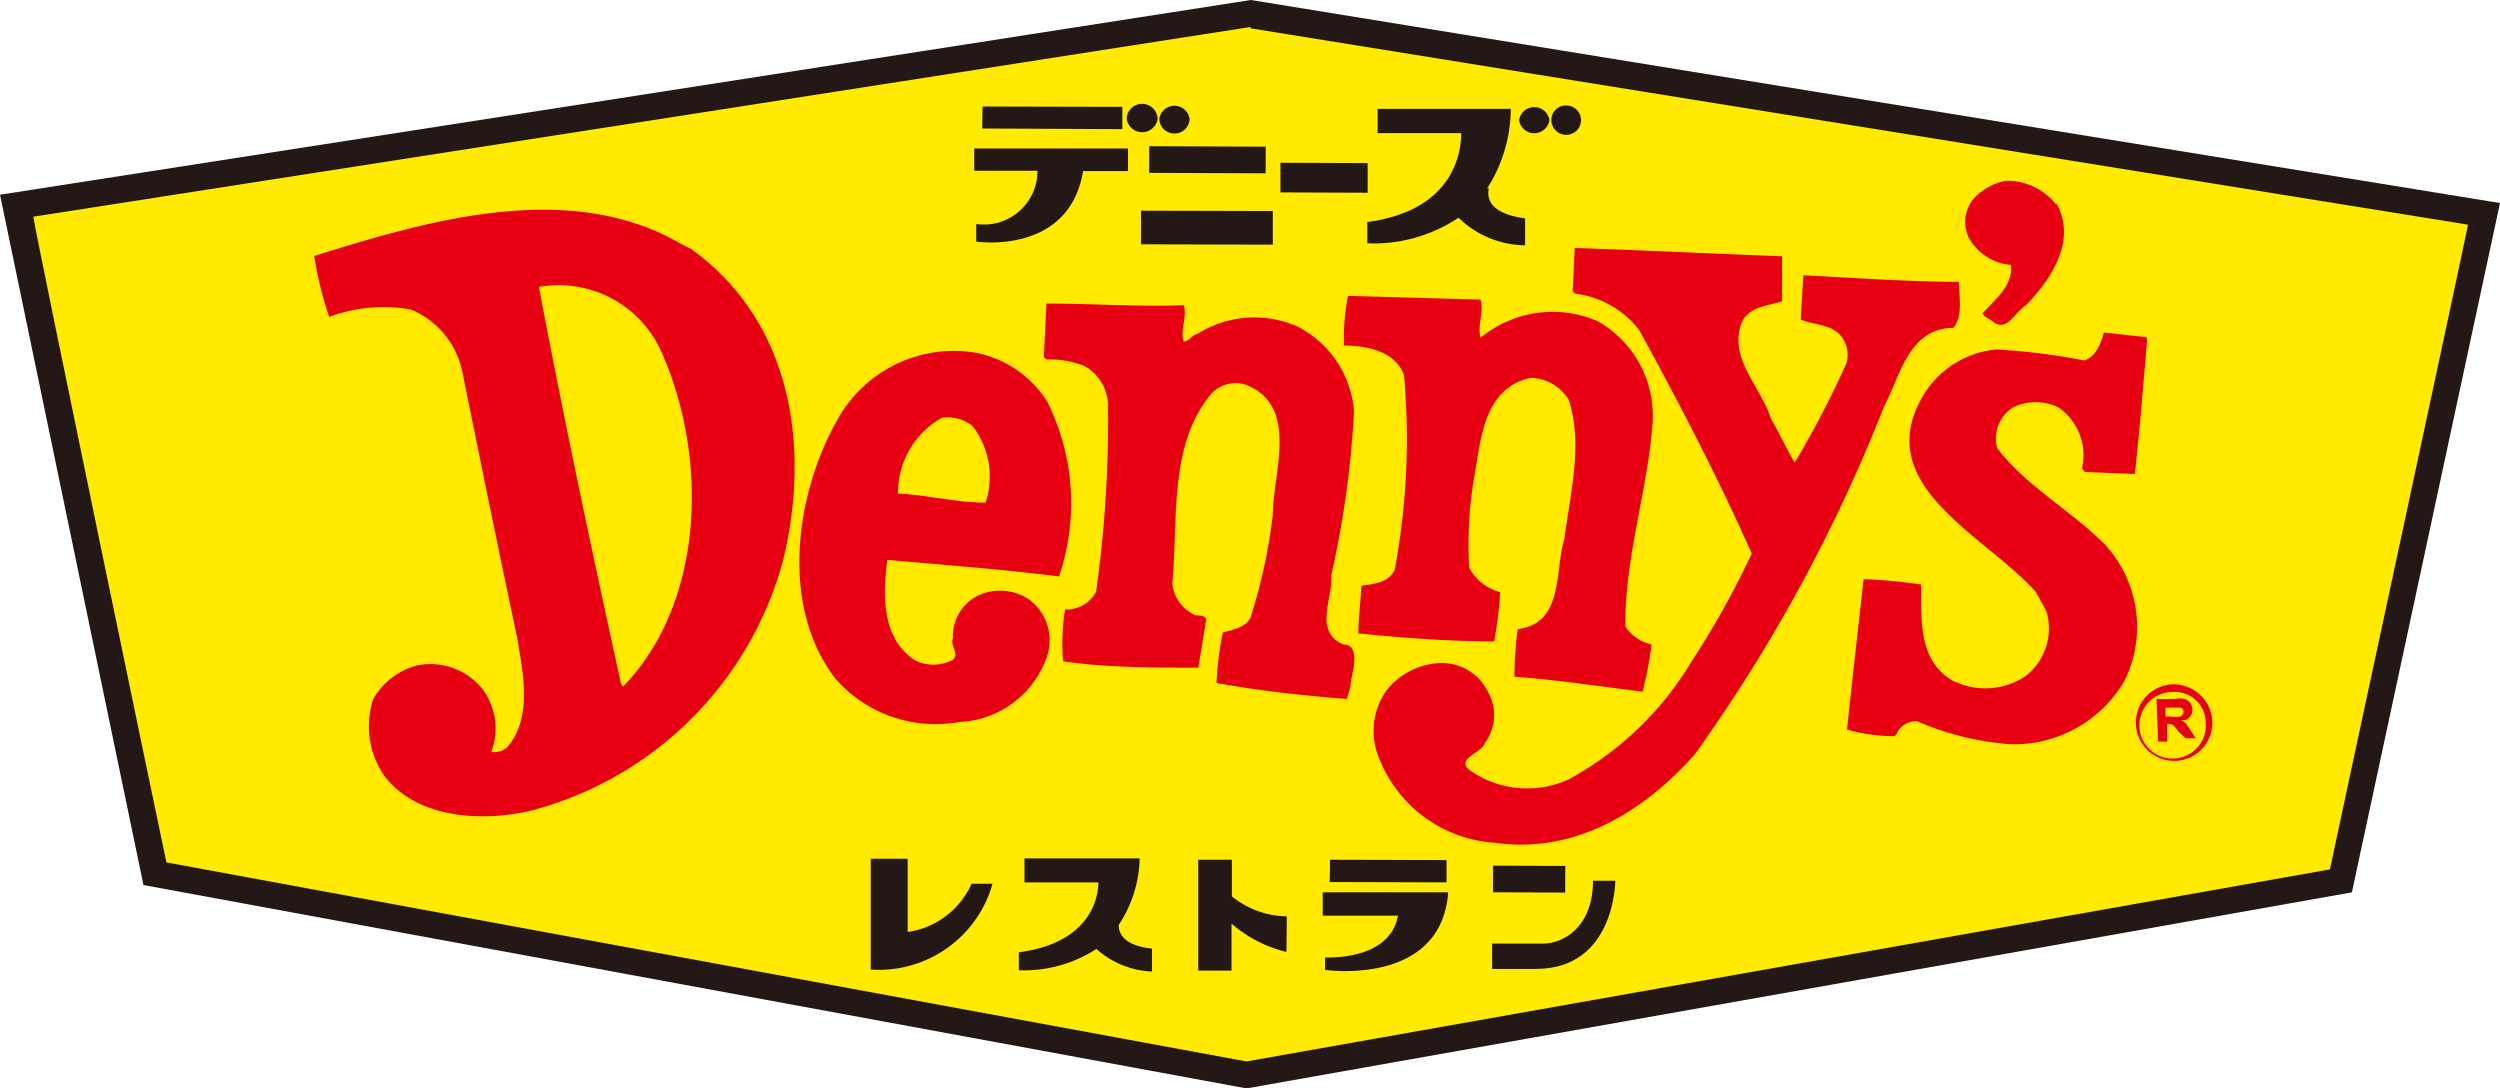 <svg xmlns="http://www.w3.org/2000/svg" viewBox="0 0 75.11 32.7"><defs><clipPath id="clip-path"><path class="cls-1" d="M0 0h75.11v32.7H0z"/></clipPath><clipPath id="clip-path-2"><path class="cls-1" d="M.48.4h74.15v31.89H.48z"/></clipPath><style>.cls-1{fill:none}.cls-6{fill:#231815}.cls-7{fill:#e60012}</style></defs><g id="レイヤー_2" data-name="レイヤー 2"><g id="レイヤー_2-2" data-name="レイヤー 2"><g style="clip-path:url(#clip-path)"><g style="isolation:isolate"><g style="clip-path:url(#clip-path-2)"><path style="fill:#ffea00" d="M37.57.4.48 6.18l4.17 20.07 32.8 6.04 32.87-5.83 4.31-20.04L37.57.4z"/></g></g><path class="cls-6" d="m0 5.85 4.31 20.74 33.14 6.11 33.21-5.89L75.11 6.1 37.58 0Zm37.57-5 36.58 5.9C74 7.52 70.1 25.62 70 26.12l-32.55 5.77L5 25.91c-.11-.5-3.88-18.62-4-19.4L37.57.81"/><path class="cls-6" d="m33.72 3.88-4.21-.02.01-.66 4.2.01v.67z"/><path class="cls-6" transform="rotate(-89.77 36.273 4.797)" d="M35.87 3.05h.8v3.5h-.8z"/><path class="cls-6" d="m41.09 5.79-2.62-.01v-.89l2.62.01v.89zM38.24 7.35l-3.96-.01V6.33l3.96.01v1.01zM33.89 4.46h-4.62v.67h1.9a1.61 1.61 0 0 1-1.84 1.6v.53s2.79.42 3.21-2.12h1.35ZM44.68 5.66a4.48 4.48 0 0 0 .71-2.39h-4V4h2.51c0 .44-.12 2.31-2.82 2.67v.64a4.57 4.57 0 0 0 2.74-.77 2.9 2.9 0 0 0 2 .83v-.81c-1.29-.17-1.1-.81-1.09-.9M33.85 3.57a.46.46 0 0 1 .46-.45.47.47 0 0 1 .47.45.47.47 0 0 1-.93 0M34.83 3.57a.46.46 0 0 1 .91 0 .45.45 0 0 1-.46.44.45.45 0 0 1-.45-.44M45.64 3.61a.46.46 0 0 1 .91 0 .46.46 0 0 1-.91 0M46.61 3.61a.43.43 0 0 1 .45-.44.44.44 0 1 1 0 .88.44.44 0 0 1-.45-.44M33.61 27.79a3.76 3.76 0 0 0 .63-2h-3.46v.72H33c0 .46-.24 1.82-2.39 2.1v.54a4 4 0 0 0 2.33-.64 2.69 2.69 0 0 0 1.67.68v-.69c-.93-.1-1-.53-1-.7M29.19 26.55A2.48 2.48 0 0 1 27.27 28v-2.2h-1.11v3.33a3.55 3.55 0 0 0 3.66-2.58ZM38.66 27.53a2.67 2.67 0 0 1-1.65-.6v-1.1H36v3.33h1v-1.41a3.92 3.92 0 0 0 1.65.85ZM43.46 26.51l-3.51-.01.01-.67 3.5.01v.67z"/><path class="cls-6" transform="rotate(-89.78 45.944 26.408)" d="M45.54 25.32h.8v2.17h-.8z"/><path class="cls-6" d="M43.07 26.81h-3.33v.7H42c-.05.33-.34 1.26-2.19 1.26v.37s3.49.51 3.7-2.33ZM44.83 28.35h1.54c.55 0 1.49-.45 1.49-1.89h.67s0 2.66-2.4 2.65h-1.3Z"/><path class="cls-7" d="M61.79 6.12c.59 1.08-.11 2.21-.92 3.05-.35.21-.57.83-1 .49-.12-.1-.23-.12-.31-.24.36-.41.92-.82.86-1.46a1.61 1.61 0 0 1-1.25-.78 1.1 1.1 0 0 1 .1-1.18 1.75 1.75 0 0 1 1-.57 1.87 1.87 0 0 1 1.5.71M53.54 7.69v1.36c-.39.14-1 .14-1.22.66-.39 1.08.59 1.91.89 2.88.26.43.45.88.71 1.31a28.65 28.65 0 0 0 1.56-3 .91.91 0 0 0-.2-.84c-.31-.33-.78-.29-1.18-.46l.08-1.33c1.55.08 3.09.19 4.67.2 0 .41.14 1-.16 1.38-1.35 0-1.61 1.48-2.08 2.35a48.2 48.2 0 0 1-5.69 10.46c-1.54 1.74-3.62 3-6 2.66a4 4 0 0 1-3.46-2.48 2.11 2.11 0 0 1 .19-2.09 2.17 2.17 0 0 1 1.66-.83 1.53 1.53 0 0 1 1.38.84 1.41 1.41 0 0 1-.07 1.55c-.1.33-.92.48-.45.84a3 3 0 0 0 2.93.28 9.69 9.69 0 0 0 3.73-3.57 26.1 26.1 0 0 0 1.8-3.23c-1-2.25-2.17-4.5-3.38-6.71a2.87 2.87 0 0 0-1.94-1.1l-.06-.07.06-1.3c2.09.07 4.17.17 6.22.25M20.72 7.46 20 7.08c-3.31-1.61-7.38-.38-10.56.61a10.88 10.88 0 0 0 .45 1.83 4.67 4.67 0 0 1 2.46-.22 2.59 2.59 0 0 1 1.54 1.87c.54 2.66 1.08 5.32 1.65 8 .16 1 .48 2.38-.3 3.28a.59.59 0 0 1-.48.14 2 2 0 0 0-.22-1.83 2 2 0 0 0-2-.77 2.14 2.14 0 0 0-1.32 1 2.6 2.6 0 0 0 .35 2.35c1 1.28 3 1.36 4.44 1a10.64 10.64 0 0 0 7.51-7.48c.85-3.46.26-7.25-2.8-9.41m-2 13.18-.06-.08c-.88-4-1.71-7.92-2.47-11.93a3.38 3.38 0 0 1 3.63 1.84c1.44 3.1 1.42 7.56-1.1 10.17"/><path class="cls-7" d="M44.48 9c.11.38-.1.76 0 1.15a3.4 3.4 0 0 1 3.52-.5 3.26 3.26 0 0 1 1.64 3.17c-.16 2-.82 3.9-.81 6a1.27 1.27 0 0 0 .79.54 11.46 11.46 0 0 1-.27 1.42c-1.29-.16-2.54-.35-3.85-.45a10.12 10.12 0 0 1 .1-1.43c1.4-.17 1.1-1.76 1.4-2.71.17-1.34.57-2.84.13-4.18a1.39 1.39 0 0 0-1.13-.66c-1.36.28-1.5 1.72-1.68 2.82a12 12 0 0 0-.18 2.89 1.5 1.5 0 0 0 .93.73 12 12 0 0 1-.18 1.48c-1.38 0-2.75-.11-4.08-.24 0-.45.07-.94.09-1.43.37-.06.8-.08 1-.47a21.26 21.26 0 0 0 .28-5.87c-.27-.7-1.07-.87-1.8-.88a6.33 6.33 0 0 1 .12-1.49Z"/><path class="cls-7" d="M35.56 9.14c.12.39-.11.75 0 1.12.17 0 .26-.21.42-.23a3.2 3.2 0 0 1 3-.22 3.13 3.13 0 0 1 1.7 2.55 29.34 29.34 0 0 1-.68 4.91c.05.72-.54 1.68.35 2.09.55 0 .28.82.23 1.16 0 .15-.08.33-.11.48-1.29-.1-2.65-.25-3.92-.48a9.28 9.28 0 0 1 .19-1.52c.28-.07.68-.15.83-.44a16.66 16.66 0 0 0 .67-3.09c0-1.27.82-3.31-.84-3.92a1 1 0 0 0-1 .27c-1.29 1.54-1 3.73-1.18 5.73a1.17 1.17 0 0 0 .71.94c.11 0 .29 0 .31.13L36 20.06c-1.31 0-2.72 0-4.06-.19a6.26 6.26 0 0 1 .06-1.56 1 1 0 0 0 .93-.53 36.92 36.92 0 0 0 .36-5.52 1.39 1.39 0 0 0-.7-1.26 2.82 2.82 0 0 0-1.15-.2l-.08-.07.08-1.61c1.3 0 2.82.1 4.12.05M64.51 10.19c-.11 1.3-.23 2.74-.37 4.05l-1.5-.06-.09-.11a1.75 1.75 0 0 0-.69-1.82 1.54 1.54 0 0 0-1.4 0 1.12 1.12 0 0 0-.46 1.21c.86 1.14 2.22 1.87 3.24 2.9a3.65 3.65 0 0 1 .58 4.11 3.85 3.85 0 0 1-3.42 1.89 8.66 8.66 0 0 1-2.8-.69.65.65 0 0 0-.6.33c0 .06-.06.09-.09.12a5.53 5.53 0 0 1-1.42-.2c.16-1.5.33-3 .5-4.52a16.11 16.11 0 0 1 1.73.16c0 1.06-.09 2.29.95 2.89a2.18 2.18 0 0 0 2.19-.14 1.81 1.81 0 0 0 .62-1.95l-.31-.57c-1.49-1.68-4.89-3.16-3.46-5.78a2.86 2.86 0 0 1 2.27-1.51 19 19 0 0 1 2.64.33c.37-.13.49-.51.59-.84l1.27.14Z"/><path class="cls-7" d="M31.83 17.28a6.84 6.84 0 0 0-.37-5.22 3.28 3.28 0 0 0-2.25-1.48 4 4 0 0 0-3.92 1.81c-1.37 2.23-1.92 5.76-.19 8a4 4 0 0 0 3.73 1.3 2.91 2.91 0 0 0 2.6-1.9A1.52 1.52 0 0 0 30.9 18a1.56 1.56 0 0 0-1.51-.11 1.36 1.36 0 0 0-.76 1.28c-.09.24.2.46 0 .65a1.22 1.22 0 0 1-1.17 0c-1-.69-.93-2-.8-3 1.77.16 3.43.28 5.17.5m-3.53-4.77a1.21 1.21 0 0 1 .91.24 2.48 2.48 0 0 1 .4 2.31c-.89 0-1.74-.23-2.63-.27a2.58 2.58 0 0 1 1.32-2.28M64.79 21h.56a.73.73 0 0 1 .3 0 .35.35 0 0 1 .22.32.33.33 0 0 1-.2.31.42.42 0 0 1-.15 0c.11.05.16.09.29.31l.16.24h-.31l-.19-.18c-.17-.22-.18-.25-.36-.25v.53h-.27Zm.27.53h.19a.82.82 0 0 0 .24 0 .15.15 0 0 0 .11-.14.13.13 0 0 0-.08-.13s-.08 0-.25 0h-.21Z"/><path class="cls-7" d="M66.27 21.7a1 1 0 1 1-1-.91.93.93 0 0 1 1 .91m-1-1.14a1.15 1.15 0 1 0 1.2 1.14 1.17 1.17 0 0 0-1.2-1.14"/></g></g></g></svg>